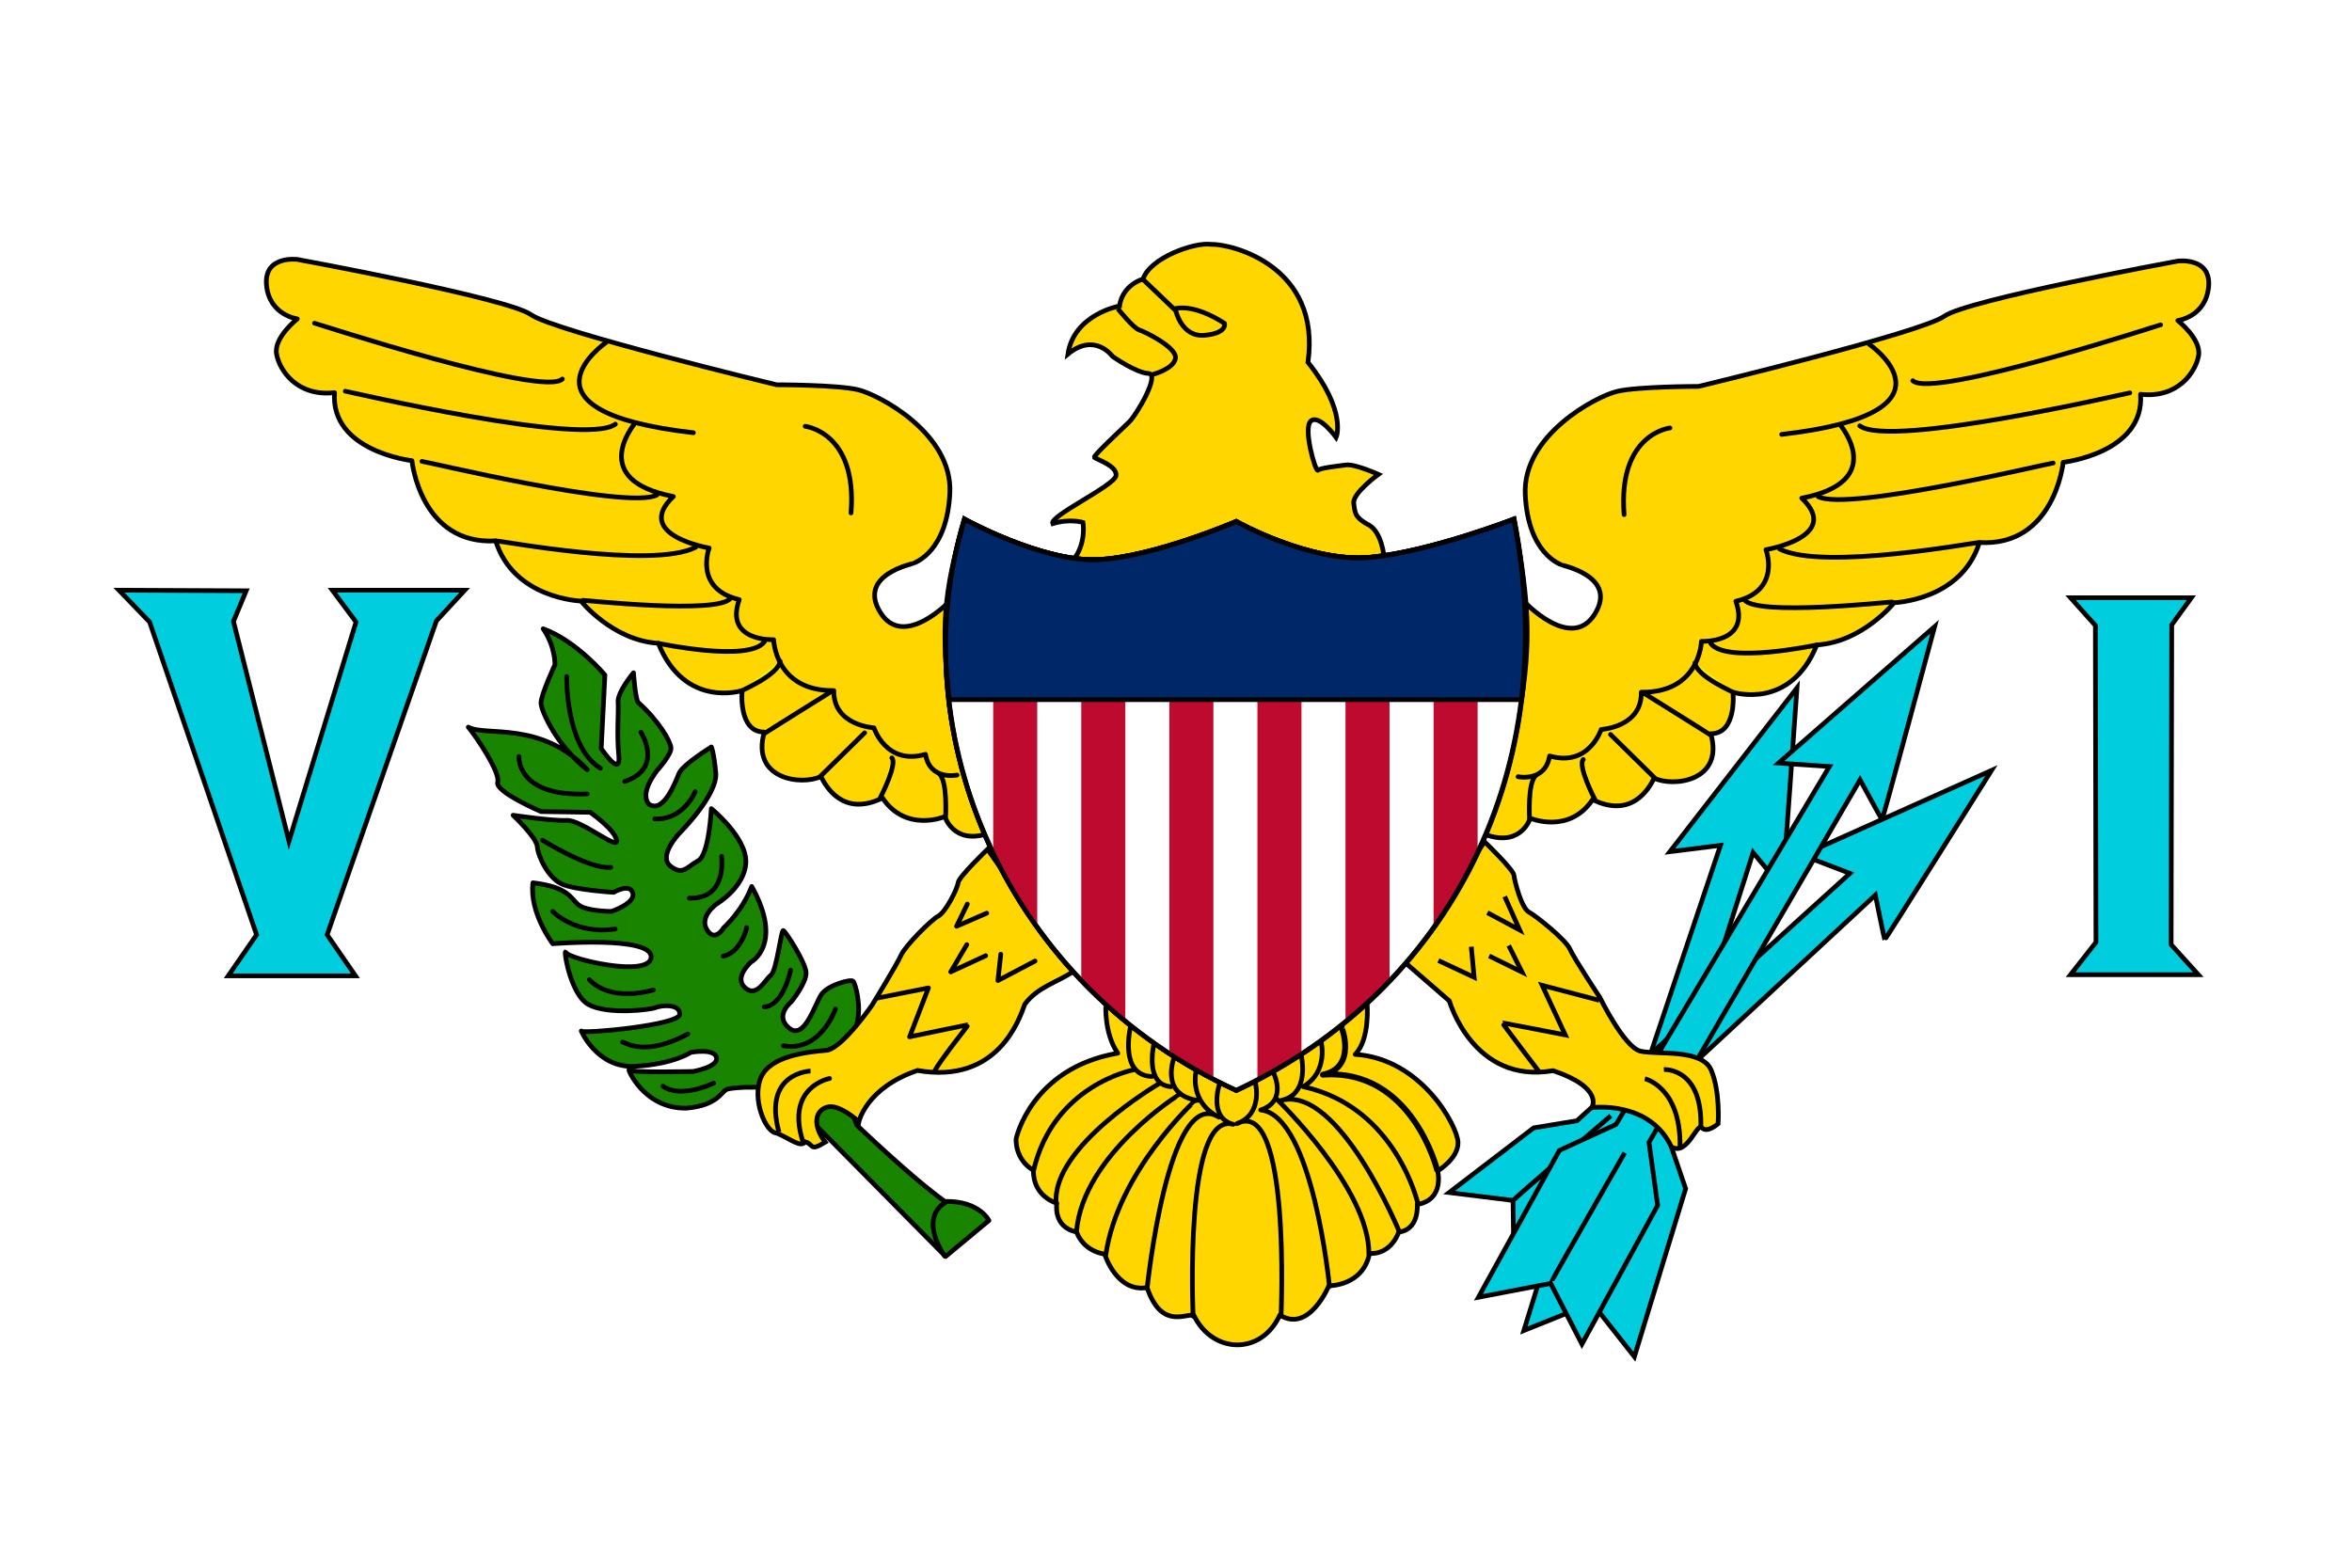 <?xml version="1.0" encoding="UTF-8" standalone="no"?>
<!-- Generator: Adobe Illustrator 13.0.2, SVG Export Plug-In . SVG Version: 6.00 Build 14948)  -->

<svg
   xmlns:dc="http://purl.org/dc/elements/1.1/"
   xmlns:cc="http://creativecommons.org/ns#"
   xmlns:rdf="http://www.w3.org/1999/02/22-rdf-syntax-ns#"
   xmlns:svg="http://www.w3.org/2000/svg"
   xmlns="http://www.w3.org/2000/svg"
   xmlns:sodipodi="http://sodipodi.sourceforge.net/DTD/sodipodi-0.dtd"
   xmlns:inkscape="http://www.inkscape.org/namespaces/inkscape"
   version="1.1"
   id="Layer_1"
   x="0px"
   y="0px"
   width="744px"
   height="496px"
   viewBox="0 0 744 496"
   style="enable-background:new 0 0 744 496;"
   xml:space="preserve"
   inkscape:version="0.47 r22583"
   sodipodi:docname="Flag_of_Ohio.svg"><defs
   id="defs105"><inkscape:perspective
     sodipodi:type="inkscape:persp3d"
     inkscape:vp_x="0 : 248 : 1"
     inkscape:vp_y="0 : 1000 : 0"
     inkscape:vp_z="744 : 248 : 1"
     inkscape:persp3d-origin="372 : 165.33333 : 1"
     id="perspective109" /></defs><sodipodi:namedview
   pagecolor="#ffffff"
   bordercolor="#666666"
   borderopacity="1"
   objecttolerance="10"
   gridtolerance="10"
   guidetolerance="10"
   inkscape:pageopacity="0"
   inkscape:pageshadow="2"
   inkscape:window-width="1280"
   inkscape:window-height="1004"
   id="namedview103"
   showgrid="false"
   inkscape:zoom="1.9032258"
   inkscape:cx="335.74925"
   inkscape:cy="228.05752"
   inkscape:window-x="-8"
   inkscape:window-y="-8"
   inkscape:window-maximized="1"
   inkscape:current-layer="g697" />
<rect
   style="fill:#FFFFFF;"
   width="744"
   height="496"
   id="rect3" />
<path
   id="path592"
   style="fill:#FFD600;stroke:#000000;stroke-width:1.484;"
   d="M437.962,178.594c0-3.42-1.111-10.061-4.726-12.36  c-4.642-2.414-4.642-3.899-5.013-7.055s7.797-9.096,7.797-9.096s-7.426-3.342-10.21-2.971c-2.784,0.372-8.168,0.928-8.91,1.671  c-0.743,0.743-4.827-13.366-2.228-15.594c2.599-2.228,7.981,5.198,7.981,5.198s3.527-8.168-8.91-23.762  c4.27-30.445-24.133-37.5-30.63-37.314c-5.383-0.742-19.306,4.27-21.533,10.953c-7.055,2.413-7.426,8.54-7.426,8.54  s-14.479,2.599-16.336,15.223c8.539-7.054,14.108,0.743,14.108,0.743s7.426,5.198,11.324,5.384  c3.897,0.186-3.713,12.995-5.94,15.223c-2.228,2.228-11.51,10.768-11.139,11.324s7.24,2.599,6.869,5.755  c-0.372,3.156-21.163,12.81-20.049,15.223c5.384-1.671,9.581-0.384,9.581-0.384c0.75,5.271-1.35,11.34-4.932,13.305L437.962,178.594  z" />
<path
   id="path661"
   style="fill:#FFD600;stroke:#000000;stroke-width:1.484;stroke-linecap:round;stroke-linejoin:round;"
   d="  M432.459,317.705c0,0,0.945,11.16-3.783,15.889c20.995,1.324,32.344,22.699,32.533,27.807c0.188,5.106-6.432,9.078-6.432,9.078  s2.271,9.08-6.431,10.593c0.189,8.701-5.863,8.701-5.863,8.701s-2.27,7.188-9.268,6.81c-2.081,10.403-12.862,10.214-12.862,10.214  s-6.242,15.133-15.51,9.269c-5.863,12.862-21.373,12.295-27.237,0c-3.215-0.188-10.402,4.161-14.753-8.701  c-9.646,1.703-13.429-10.592-13.429-10.592s-6.432-0.568-8.891-6.999c-7.565-1.513-6.241-9.079-6.241-9.079  s-7.565-2.08-7.377-10.403c-6.053-3.595-5.485-10.025-5.485-10.025s4.729-22.319,32.155-27.049  c-4.351-6.241-3.783-15.321-3.783-15.321L432.459,317.705z" />
<g
   id="g638"
   transform="matrix(-1.484, 0, 0, 1.484, 758.85, 27.398)">
	<path
   id="path639"
   style="fill:#FFD600;stroke:#000000;stroke-linejoin:round;"
   d="M308.578,109.376   c0,0,10.077,10.841,15.116,2.749s-7.023-10.383-7.176-10.536c-0.153-0.152-7.024-2.29-7.634-14.963   c-0.611-12.673,15.116-20.918,19.544-21.987c4.428-1.069,17.406-1.069,17.406-1.069s47.485-11.451,52.371-14.963   c4.886-3.512,49.776-11.757,49.776-11.757s7.176-0.916,6.565,5.497c-0.611,6.413-6.565,7.176-6.565,7.176s5.039,3.97,4.428,7.482   c-0.611,3.512-4.428,9.161-12.368,8.245c0.916,12.52-16.49,14.505-16.49,14.505s-1.832,18.017-17.865,17.101   c-3.817,12.367-18.169,12.826-18.169,12.826s-6.718,8.398-16.49,9.008c-5.649,14.047-17.864,10.077-17.864,10.077   s0.916,8.856-4.733,8.856c2.901,10.077-7.939,11.451-12.062,9.466c-1.069,2.137-4.733,8.703-13.131,4.581   c-5.038,7.482-13.284,3.97-13.284,3.97s-1.832,5.955-9.008,3.664C293.767,157.013,308.73,109.681,308.578,109.376z" />
	<path
   id="path640"
   style="fill:#FFD600;stroke:#000000;stroke-linecap:round;stroke-linejoin:round;"
   d="M339.726,72.426   c0,0-11.146,1.222-9.772,18.475" />
	<path
   id="path641"
   style="fill:#FFD600;stroke:#000000;stroke-linecap:round;stroke-linejoin:round;"
   d="M382.172,54.562   c0,0,21.376,14.658-18.628,19.238" />
	<path
   id="path642"
   style="fill:#FFD600;stroke:#000000;stroke-linecap:round;stroke-linejoin:round;"
   d="M376.065,71.815   c0.152,0.305,10.077,12.062-8.245,15.574c8.703,8.245-7.634,10.993-7.634,10.993s3.359,8.703-6.413,10.993   c3.206,9.009-7.329,8.551-7.329,8.551s-0.305,10.993-12.826,10.841c0.153,7.482-8.55,7.94-8.55,7.94s-2.596,8.092-10.993,5.649   c-0.916,5.649-6.718,4.428-6.718,4.428" />
	<path
   id="path643"
   style="fill:#F7F308;stroke:#000000;stroke-linecap:round;stroke-linejoin:round;"
   d="M309.799,155.792   c0,0-0.458-7.787,1.374-9.314" />
	<path
   id="path644"
   style="fill:#F7F308;stroke:#000000;stroke-linecap:round;stroke-linejoin:round;"
   d="M323.694,151.517   c-0.153-0.153-3.665-7.176-2.443-8.398" />
	<path
   id="path645"
   style="fill:#F7F308;stroke:#000000;stroke-linecap:round;stroke-linejoin:round;"
   d="M336.519,147.089   l-9.467-9.314" />
	<path
   id="path646"
   style="fill:#F7F308;stroke:#000000;stroke-linecap:round;stroke-linejoin:round;"
   d="M348.429,137.928   c-0.153-0.153-14.352-9.008-14.352-9.008" />
	<path
   id="path647"
   style="fill:#F7F308;stroke:#000000;stroke-linecap:round;stroke-linejoin:round;"
   d="M353.467,128.919   c-0.153-0.153-8.092-3.512-8.398-6.413" />
	<path
   id="path648"
   style="fill:#FFD600;stroke:#000000;stroke-linecap:round;stroke-linejoin:round;"
   d="M371.026,118.689   c0,0-19.238,4.123-22.598-0.305" />
	<path
   id="path649"
   style="fill:#FFD600;stroke:#000000;stroke-linecap:round;stroke-linejoin:round;"
   d="M387.058,109.528   c-0.763,0-28.857,3.054-31.453-0.458" />
	<path
   id="path650"
   style="fill:#FFD600;stroke:#000000;stroke-linecap:round;stroke-linejoin:round;"
   d="M405.686,96.855   c-0.458-0.153-33.285,6.108-42.599,1.374" />
	<path
   id="path651"
   style="fill:#FFD600;stroke:#000000;stroke-linecap:round;stroke-linejoin:round;"
   d="M421.412,79.907   c-0.764,0-43.668,10.383-50.081,7.176" />
	<path
   id="path652"
   style="fill:#FFD600;stroke:#000000;stroke-linecap:round;stroke-linejoin:round;"
   d="M437.75,64.944   c-0.305,0-51.15,11.91-57.562,7.023" />
	<path
   id="path653"
   style="fill:#FFD600;stroke:#000000;stroke-linecap:round;stroke-linejoin:round;"
   d="M444.315,50.439   c-0.152,0-48.707,15.879-52.829,11.909" />
</g>
<g
   id="g622"
   transform="matrix(1.484, 0, 0, 1.484, 24.096, 27.918)">
	<path
   id="path607"
   style="fill:#FFD600;stroke:#000000;stroke-linejoin:round;"
   d="M308.577,109.376   c0,0,10.078,10.841,15.116,2.749c5.039-8.092-7.023-10.383-7.176-10.536c-0.153-0.152-7.024-2.29-7.635-14.963   c-0.61-12.673,15.116-20.918,19.544-21.987c4.428-1.069,17.406-1.069,17.406-1.069s47.485-11.451,52.371-14.963   c4.886-3.512,49.775-11.757,49.775-11.757s7.177-0.916,6.566,5.497c-0.611,6.413-6.566,7.176-6.566,7.176s5.039,3.97,4.428,7.482   c-0.611,3.512-4.428,9.161-12.368,8.245c0.916,12.52-16.49,14.505-16.49,14.505s-1.833,18.017-17.864,17.101   c-3.817,12.367-18.17,12.826-18.17,12.826s-6.718,8.398-16.49,9.008c-5.649,14.047-17.864,10.077-17.864,10.077   s0.916,8.856-4.733,8.856c2.901,10.077-7.939,11.451-12.062,9.466c-1.068,2.137-4.734,8.703-13.131,4.581   c-5.038,7.482-13.283,3.97-13.283,3.97s-1.832,5.955-9.008,3.664C293.767,157.013,308.73,109.681,308.577,109.376z" />
	<path
   id="path608"
   style="fill:#FFD600;stroke:#000000;stroke-linecap:round;stroke-linejoin:round;"
   d="M339.726,72.426   c0,0-11.146,1.222-9.772,18.475" />
	<path
   id="path609"
   style="fill:#FFD600;stroke:#000000;stroke-linecap:round;stroke-linejoin:round;"
   d="M382.172,54.562   c0,0,21.375,14.658-18.628,19.238" />
	<path
   id="path610"
   style="fill:#FFD600;stroke:#000000;stroke-linecap:round;stroke-linejoin:round;"
   d="M376.065,71.815   c0.153,0.305,10.077,12.062-8.246,15.574c8.703,8.245-7.634,10.993-7.634,10.993s3.359,8.703-6.413,10.993   c3.206,9.009-7.329,8.551-7.329,8.551s-0.305,10.993-12.826,10.841c0.153,7.482-8.55,7.94-8.55,7.94s-2.596,8.092-10.994,5.649   c-0.916,5.649-6.718,4.428-6.718,4.428" />
	<path
   id="path611"
   style="fill:#F7F308;stroke:#000000;stroke-linecap:round;stroke-linejoin:round;"
   d="M309.799,155.792   c0,0-0.458-7.787,1.374-9.314" />
	<path
   id="path612"
   style="fill:#F7F308;stroke:#000000;stroke-linecap:round;stroke-linejoin:round;"
   d="M323.693,151.517   c-0.153-0.153-3.664-7.176-2.443-8.398" />
	<path
   id="path613"
   style="fill:#F7F308;stroke:#000000;stroke-linecap:round;stroke-linejoin:round;"
   d="M336.519,147.089   l-9.467-9.314" />
	<path
   id="path614"
   style="fill:#FFD600;stroke:#000000;stroke-linecap:round;stroke-linejoin:round;"
   d="M348.429,137.928   c-0.153-0.153-14.352-9.008-14.352-9.008" />
	<path
   id="path615"
   style="fill:#F7F308;stroke:#000000;stroke-linecap:round;stroke-linejoin:round;"
   d="M353.467,128.919   c-0.153-0.153-8.092-3.512-8.398-6.413" />
	<path
   id="path616"
   style="fill:#FFD600;stroke:#000000;stroke-linecap:round;stroke-linejoin:round;"
   d="M371.026,118.689   c0,0-19.238,4.123-22.597-0.305" />
	<path
   id="path617"
   style="fill:#FFD600;stroke:#000000;stroke-linecap:round;stroke-linejoin:round;"
   d="M387.058,109.528   c-0.764,0-28.857,3.054-31.453-0.458" />
	<path
   id="path618"
   style="fill:#FFD600;stroke:#000000;stroke-linecap:round;stroke-linejoin:round;"
   d="M405.686,96.855   c-0.458-0.153-33.286,6.108-42.6,1.374" />
	<path
   id="path619"
   style="fill:#FFD600;stroke:#000000;stroke-linecap:round;stroke-linejoin:round;"
   d="M421.412,79.907   c-0.763,0-43.668,10.382-50.081,7.176" />
	<path
   id="path620"
   style="fill:#FFD600;stroke:#000000;stroke-linecap:round;stroke-linejoin:round;"
   d="M437.75,64.944   c-0.305,0-51.15,11.91-57.563,7.023" />
	<path
   id="path621"
   style="fill:#FFD600;stroke:#000000;stroke-linecap:round;stroke-linejoin:round;"
   d="M444.315,50.439   c-0.153,0-48.707,15.879-52.83,11.909" />
</g>
<path
   id="path572"
   style="fill:#00CEDE;stroke:#000000;stroke-width:1.484;"
   d="M568.433,217.641c0,0-4.429,63.296-4.644,63.152  c-0.214-0.145-9.237-11.057-9.237-11.057l-27.847,87.303l6.509,19.044l-16.213,53.163l-13.371-16.961l-21.601,8.686l17.339-55.992  l16.019-11.51l28.844-86.007l-16.008,2.004L568.433,217.641z" />
<path
   id="path571"
   style="fill:#00CEDE;stroke:#000000;stroke-width:1.484;"
   d="M629.973,243.748c0,0-33.681,53.773-33.802,53.545  c-0.122-0.229-2.951-14.104-2.951-14.104l-55.345,51.34l-59.098,57.025l-0.163-11.745l-20.222-2.497l26.747-20.465l13.697-2.257  l86.345-78.263l-15.07-5.762L629.973,243.748z" />
<path
   id="path574"
   style="fill:none;stroke:#000000;stroke-width:1.515;"
   d="M478.817,379.717  c0.366-0.764,30.729-26.707,30.729-26.707" />
<path
   id="path570"
   style="fill:#00CEDE;stroke:#000000;stroke-width:1.484;"
   d="M611.978,198.259c0,0-16.462,61.278-16.645,61.095  c-0.183-0.182-6.95-12.621-6.95-12.621l-66.764,114.691l2.743,19.938l-23.961,43.901l-9.878-19.207l-22.863,4.391l25.607-46.462  l17.926-8.231l67.494-113.229l-16.096-1.097L611.978,198.259z" />
<path
   id="path573"
   style="fill:none;stroke:#000000;stroke-width:1.484;"
   d="M490.89,405.325c0-0.365,23.047-40.608,23.047-40.608" />
<path
   id="path563"
   style="fill:#00CEDE;stroke:#000000;stroke-width:1.484;"
   d="M37.632,186.735l40.241,0.183l-4.024,9.695  l17.56,69.51l21.218-69.327l-7.5-10.061h41.887l-8.963,9.695l-34.57,99.326l8.962,12.987H72.202l8.963-12.987l-33.839-98.96  L37.632,186.735z" />
<path
   id="path566"
   style="fill:#00CEDE;stroke:#000000;stroke-width:1.484;"
   d="M654.963,189.113h38.229l-6.219,8.597  l-0.184,101.155l8.598,9.512h-40.424l8.048-10.243l-0.183-100.241L654.963,189.113z" />
<path
   id="path583"
   style="fill:none;stroke:#000000;stroke-width:1.484;"
   d="M353.586,97.64c0,0,4.902,6.157,6.727,6.727  c1.824,0.57,12.085,5.587,11.516,9.007c-0.57,3.42-7.297,5.131-7.297,5.131" />
<path
   id="path584"
   style="fill:none;stroke:#000000;stroke-width:1.484;"
   d="M361.681,88.519l10.261,9.805  c0,0,1.824,8.437,9.121,7.753c7.297-0.684,6.271-3.763,6.271-3.763s-8.778-6.157-15.733-4.675" />
<path
   id="path585"
   style="fill:#188400;stroke:#000000;stroke-width:1.484;stroke-linejoin:round;"
   d="M299.116,397.538  l13.705-11.383c0,0-3.02-6.272-13.938-6.04c-10.22-7.2-27.873-24.158-27.873-24.158l-8.827-23.926c0,0,7.201-2.09,8.827-7.897  c1.625-5.808-0.465-13.009-1.162-13.705c-0.697-0.697-7.897,1.161-9.988,4.181c-2.091,3.021-5.343,14.635-10.221,10.686  s0.697-8.362,0.697-8.362s4.878-6.039,4.646-9.292c-0.232-3.252-6.503-13.008-7.201-13.24c-0.697-0.232-2.09,12.776-3.949,14.17  c-1.858,1.395-4.413,7.201-8.13,3.949c-3.716-3.252,1.858-8.131,1.858-8.131s10.453-5.574,0.232-23.926  c-3.02,7.898-8.826,13.008-8.826,13.008s-2.788,4.879-5.343,0.697c-2.555-4.181,3.02-8.13,3.02-8.13s9.059-5.343,9.292-13.241  c0.232-7.897-10.917-16.957-10.917-16.957s-0.696,14.635-4.181,16.493s-4.878,4.878-8.827,1.626s3.02-10.453,3.02-10.453  s12.079-12.079,11.382-19.048s-1.394-8.13-1.394-8.13s-9.059,5.575-10.22,8.362c-1.162,2.788-4.878,12.776-9.524,9.756  c-3.252-3.716,2.788-10.917,2.788-10.917s4.413-4.878,4.181-6.969c-0.232-2.091-3.716-8.362-10.453-14.402  c-0.929-1.858-1.394-9.292-1.394-9.292s-5.11,6.04-4.877,9.292c0.232,3.252-0.465,9.756,0.232,16.957  c0.697,7.201-5.575-2.323-5.575-2.323l1.162-23.229c0,0-8.827-10.686-19.512-14.634c3.949,5.807,3.716,11.382,3.716,11.382  s-4.413,9.524-4.413,12.079s5.11,13.705,14.634,21.138c-14.402-15.563-32.287-10.453-37.63-13.473  c2.555,3.02,10.221,14.402,9.292,17.422s13.705,9.292,13.705,9.292l15.563,0.232c0,0,7.665,5.342,8.362,8.826  c0.697,3.485-11.149-6.504-15.795-6.271c-4.646,0.232-16.957-1.625-16.957-1.625s7.433,6.968,7.665,9.988  c0.232,3.02,3.484,9.988,7.898,11.847c4.413,1.858,16.259,2.556,16.259,2.556s5.11-3.021,6.04,0.231  c0.929,3.252-6.736,5.808-6.736,5.808s-7.897,0-10.453-2.091s-3.02-5.575-14.401-6.969c-1.162,9.524,6.271,19.28,6.271,19.28  s31.358-2.555,31.125,4.182c-0.232,6.736-26.015,0.696-26.944-1.395c-0.929-2.09,1.162,13.24,7.201,16.492s19.512,1.627,21.138,0.93  s7.665-1.394,7.665,2.091s-30.661,6.272-31.125,5.343c-0.465-0.93,4.646,11.847,16.957,11.15  c12.311-0.697,17.653-4.414,17.653-4.414s7.433-1.395,8.129,1.626c0.697,3.02-7.433,4.413-7.433,4.413s-19.512,0.465-20.208-0.465  c-0.697-0.929,4.414,12.312,18.118,12.08c10.221-0.93,10.917-5.344,13.008-6.04c3.02-0.696,9.524-0.696,10.453-0.464  c0.929,0.232,17.189,11.613,17.189,11.613L299.116,397.538z" />
<path
   id="path593"
   style="fill:none;stroke:#000000;stroke-width:1.484;stroke-linecap:round;stroke-linejoin:round;"
   d="  M179.26,214.028c0,0-0.465,22.3,10.685,29.037" />
<path
   id="path594"
   style="fill:none;stroke:#000000;stroke-width:1.484;stroke-linecap:round;stroke-linejoin:round;"
   d="  M202.72,231.682c0,0,7.433,11.382-5.11,15.563" />
<path
   id="path595"
   style="fill:none;stroke:#000000;stroke-width:1.484;stroke-linecap:round;stroke-linejoin:round;"
   d="  M164.161,239.348c0,0-0.929,12.775,21.603,11.847" />
<path
   id="path596"
   style="fill:none;stroke:#000000;stroke-width:1.484;stroke-linecap:round;stroke-linejoin:round;"
   d="  M219.909,250.498c0,0-3.716,9.059-12.775,8.594" />
<path
   id="path597"
   style="fill:none;stroke:#000000;stroke-width:1.484;stroke-linecap:round;stroke-linejoin:round;"
   d="  M228.271,270.939c0,1.161,1.626,13.473-10.22,13.24" />
<path
   id="path598"
   style="fill:none;stroke:#000000;stroke-width:1.484;stroke-linecap:round;stroke-linejoin:round;"
   d="  M171.594,265.828c0,0,14.866,9.293,21.602,8.596" />
<path
   id="path599"
   style="fill:none;stroke:#000000;stroke-width:1.484;stroke-linecap:round;stroke-linejoin:round;"
   d="  M174.846,288.361c0,0,6.968,7.434,19.744,5.574" />
<path
   id="path600"
   style="fill:none;stroke:#000000;stroke-width:1.484;stroke-linecap:round;stroke-linejoin:round;"
   d="  M236.168,293.471c0,0.93-2.322,8.131-7.433,9.061" />
<path
   id="path601"
   style="fill:none;stroke:#000000;stroke-width:1.484;stroke-linecap:round;stroke-linejoin:round;"
   d="  M186.46,309.965c0,0,5.575,7.2,20.208,3.252" />
<path
   id="path602"
   style="fill:none;stroke:#000000;stroke-width:1.484;stroke-linecap:round;stroke-linejoin:round;"
   d="  M250.105,306.944c0,0-2.323,11.382-8.362,11.614" />
<path
   id="path603"
   style="fill:none;stroke:#000000;stroke-width:1.484;stroke-linecap:round;stroke-linejoin:round;"
   d="  M264.274,319.256c0,0-4.646,13.705-16.492,11.614" />
<path
   id="path604"
   style="fill:none;stroke:#000000;stroke-width:1.484;stroke-linecap:round;stroke-linejoin:round;"
   d="  M209.688,343.646c0,0,4.646,4.182,16.027-0.93" />
<path
   id="path605"
   style="fill:none;stroke:#000000;stroke-width:1.484;stroke-linecap:round;stroke-linejoin:round;"
   d="  M196.913,329.709c0.929,0,6.736,4.878,20.673-2.555" />
<path
   id="path606"
   style="fill:none;stroke:#000000;stroke-width:1.484;stroke-linecap:round;stroke-linejoin:round;"
   d="  M299.094,380.467c0,0-8.679,3.886-0.259,16.969" />
<path
   id="path654"
   style="fill:#FFD600;stroke:#000000;stroke-width:1.484;"
   d="M469.593,266.324c0,0,9.121,8.757,9.304,10.582  c0.183,1.824,2.372,10.398,4.743,11.676s11.676,8.757,12.953,11.676c1.276,2.92,9.486,15.325,9.486,15.325  s7.662,15.689,12.77,16.967c5.108,1.276,19.521-0.912,22.439,6.021s2.189,16.967,2.189,16.967s-3.467,3.102-5.108,1.277  s-4.561,9.121-9.669,6.02c-6.958-14.815-25.168-12.397-25.168-12.397s4.006-6.211-12.23-11.685  c-25.358,4.379-32.838-22.074-32.838-22.074l-14.434-12.52L469.593,266.324z" />
<path
   id="path655"
   style="fill:#FFD600;stroke:#000000;stroke-width:1.484;"
   d="M454.998,303.906l11.311,5.291l-0.912-9.669" />
<path
   id="path656"
   style="fill:#FFD600;stroke:#000000;stroke-width:1.484;"
   d="M471.052,302.447l10.398,5.108l-4.195-8.392" />
<path
   id="path657"
   style="fill:#FFD600;stroke:#000000;stroke-width:1.484;"
   d="M470.505,288.765l10.216,5.473l-4.743-10.581" />
<path
   id="path658"
   style="fill:#FFD600;stroke:#000000;stroke-width:1.484;"
   d="M486.741,338.935c0,0-11.676-15.325-11.493-15.325  s19.885,3.831,19.885,3.831l-7.297-15.689l18.061,4.743" />
<path
   id="path659"
   style="fill:#FFD600;stroke:#000000;stroke-width:1.484;"
   d="M520.309,341.307c0,0,11.493,2.555,11.128,21.711" />
<path
   id="path660"
   style="fill:#FFD600;stroke:#000000;stroke-width:1.484;"
   d="M526.328,338.388c0,0,12.406-0.729,11.676,18.608" />
<path
   id="path670"
   style="fill:#FFD600;stroke:#000000;stroke-width:1.484;"
   d="M312.38,268.698c0,0-9.122,8.757-9.304,10.581  c-0.183,1.824-3.885,9.264-6.256,10.541c-2.372,1.277-10.541,9.514-11.818,12.434c-1.277,2.919-9.108,15.703-9.108,15.703  s-8.986,13.041-14.094,14.318c-6.243,0.521-18.196,1.736-21.115,8.668c-2.919,6.934,1.594,17.535,4.999,17.535  c5.107,2.27,7.438,4.614,9.08,2.79c2.776,0.823,1.188,3.2,6.297,0.099c-3.883-4.976-3.468-9.784,0.424-11.045  c3.882-1.328,10.205,4.58,10.205,4.58s2.302-10.743,18.539-16.217c25.358,4.379,32.172-16.084,33.947-20.965  c3.998-5.442,10.216-6.891,15.324-10.336L312.38,268.698z" />
<path
   id="path671"
   style="fill:none;stroke:#000000;stroke-width:1.484;stroke-linecap:round;stroke-linejoin:round;"
   d="  M327.418,304.062l-11.755,6.178l0.912-8.338" />
<path
   id="path672"
   style="fill:none;stroke:#000000;stroke-width:1.484;stroke-linecap:round;stroke-linejoin:round;"
   d="  M311.808,302.381l-11.064,5.107l5.083-8.613" />
<path
   id="path673"
   style="fill:none;stroke:#000000;stroke-width:1.484;stroke-linecap:round;stroke-linejoin:round;"
   d="  M312.133,288.92l-9.55,4.142l3.412-7.032" />
<path
   id="path674"
   style="fill:none;stroke:#000000;stroke-width:1.484;stroke-linecap:round;stroke-linejoin:round;"
   d="  M295.675,338.868c1.775-3.55,10.788-14.659,10.605-14.659c-0.182,0-18.554,3.832-18.554,3.832l5.966-15.469l-16.064,3.19" />
<path
   id="path675"
   style="fill:none;stroke:#000000;stroke-width:1.484;stroke-linecap:round;stroke-linejoin:round;"
   d="  M262.42,341.222c0,0-13.952,2.554-8.48,19.818" />
<path
   id="path676"
   style="fill:none;stroke:#000000;stroke-width:1.484;"
   d="M256.4,338.87c0,0-15.242,0.405-9.973,19.365" />
<path
   id="path662"
   style="fill:none;stroke:#000000;stroke-width:1.854;stroke-linecap:round;stroke-linejoin:round;"
   d="  M424.325,324.893c0-0.189,5.107,12.862-5.863,15.132c28.183-2.08,36.127,30.075,36.127,30.075" />
<path
   id="path663"
   style="fill:none;stroke:#000000;stroke-width:1.484;stroke-linecap:round;stroke-linejoin:round;"
   d="  M417.895,329.622c0,0,2.459,9.458-5.674,14.187c29.506,6.432,36.315,37.074,36.315,37.074" />
<path
   id="path664"
   style="fill:none;stroke:#000000;stroke-width:1.484;stroke-linecap:round;stroke-linejoin:round;"
   d="  M411.652,333.973c0,0.379,2.838,12.295-6.431,14.187c18.348-4.919,37.451,41.613,37.451,41.613" />
<path
   id="path665"
   style="fill:none;stroke:#000000;stroke-width:1.484;stroke-linecap:round;stroke-linejoin:round;"
   d="  M402.763,339.269c0,0,4.729,9.078-3.972,11.916c16.455,1.702,21.752,55.8,21.752,55.8" />
<path
   id="path666"
   style="fill:none;stroke:#000000;stroke-width:1.484;stroke-linecap:round;stroke-linejoin:round;"
   d="  M397.089,342.484c0,0,2.647,10.025-5.863,13.051c17.212-9.078,13.996,60.908,13.996,60.908" />
<path
   id="path667"
   style="fill:none;stroke:#000000;stroke-width:1.484;stroke-linecap:round;stroke-linejoin:round;"
   d="  M385.74,343.052c0,0-3.594,10.593,4.351,12.673c-15.699-4.35-12.673,60.719-12.673,60.719" />
<path
   id="path668"
   style="fill:none;stroke:#000000;stroke-width:1.484;stroke-linecap:round;stroke-linejoin:round;"
   d="  M378.363,338.891c0,0-2.459,9.646,7.188,14.564c-16.077-10.214-22.697,54.287-22.697,54.287" />
<path
   id="path669"
   style="fill:none;stroke:#000000;stroke-width:1.484;stroke-linecap:round;stroke-linejoin:round;"
   d="  M403.898,347.781c0,0,29.316,28.184,29.128,48.99" />
<path
   id="path677"
   style="fill:none;stroke:#000000;stroke-width:1.484;stroke-linecap:round;stroke-linejoin:round;"
   d="  M357.558,325.082c0,0.189-3.594,15.133,6.81,15.511" />
<path
   id="path678"
   style="fill:none;stroke:#000000;stroke-width:1.484;stroke-linecap:round;stroke-linejoin:round;"
   d="  M364.935,330.568c0,0.378-2.838,12.672,5.484,13.24" />
<path
   id="path679"
   style="fill:none;stroke:#000000;stroke-width:1.484;stroke-linecap:round;stroke-linejoin:round;"
   d="  M371.555,334.162c0,0-5.107,12.295,7.376,13.997" />
<path
   id="path680"
   style="fill:none;stroke:#000000;stroke-width:1.484;stroke-linecap:round;stroke-linejoin:round;"
   d="  M377.985,348.348c-0.189,0-24.399,22.51-28.183,48.612" />
<path
   id="path681"
   style="fill:none;stroke:#000000;stroke-width:1.484;stroke-linecap:round;stroke-linejoin:round;"
   d="  M373.445,346.078c-0.188,0-30.83,19.104-32.911,43.505" />
<path
   id="path682"
   style="fill:none;stroke:#000000;stroke-width:1.484;stroke-linecap:round;stroke-linejoin:round;"
   d="  M366.637,342.863c0,0-34.046,19.86-32.533,37.83" />
<path
   id="path683"
   style="fill:none;stroke:#000000;stroke-width:1.484;stroke-linecap:round;stroke-linejoin:round;"
   d="  M358.503,338.512c0,0-25.345,4.729-31.587,31.967" />
<path
   id="path689"
   style="fill:none;stroke:#000000;stroke-width:1.484;"
   d="M305.05,164.236c0,0,24.51,13.536,42.07,12.804  s43.899-12.073,43.899-12.073s23.412,13.17,42.436,11.341c19.022-1.829,45.362-12.072,45.362-12.072  c15.73,78.534-20.12,149.02-87.798,180.726C319.195,312.158,284.32,233.258,305.05,164.236z" />
<g
   id="g697"
   transform="matrix(1.484, 0, 0, 1.484, 24.096, 27.918)">
	<path
   id="path581"
   style="fill:#FFFFFF;stroke:#000000;"
   d="M189.383,91.884c0,0,16.522,9.124,28.358,8.631   c11.837-0.493,29.591-8.138,29.591-8.138s15.782,8.877,28.605,7.645c12.823-1.233,30.577-8.138,30.577-8.138   c10.603,52.935-13.562,100.445-59.182,121.817C198.918,191.589,175.41,138.408,189.383,91.884z" />
	<path
   id="path586"
   style="fill:#be0a2f;fill-opacity:1"
   d="M195.472,130.353v33.097l9.387,15.827v-48.924H195.472z" />
	<path
   id="path587"
   style="fill:#be0a2f;fill-opacity:1"
   d="M214.246,130.353v59.927l9.387,8.737v-68.664H214.246z" />
	<path
   id="path588"
   style="fill:#be0a2f;fill-opacity:1"
   d="M233.02,130.353v75.757l9.387,5.212v-80.969H233.02z" />
	<path
   id="path589"
   style="fill:#be0a2f;fill-opacity:1"
   d="M298.73,130.353v33.106l-9.387,15.964v-49.07H298.73z" />
	<path
   id="path590"
   style="fill:#be0a2f;fill-opacity:1"
   d="M279.956,130.353v60.222l-9.387,8.56v-68.783H279.956z" />
	<path
   id="path591"
   style="fill:#be0a2f;fill-opacity:1"
   d="M261.182,130.353v75.613l-9.387,5.592v-81.205H261.182z" />
	<path
   id="path582"
   style="fill:#002768;stroke:#000000;fill-opacity:1"
   d="M189.383,91.884c0,0,4.131,2.281,9.74,4.5   c5.61,2.22,12.699,4.377,18.617,4.13c11.837-0.493,29.591-8.138,29.591-8.138s15.782,8.877,28.605,7.645   c12.823-1.233,30.577-8.138,30.577-8.138c2.59,15.371,3.884,23.221,1.603,38.469H186.085   C184.533,115.136,184.616,108.241,189.383,91.884z" />
</g>
<path
   id="path707"
   style="fill:none;stroke:#000000;stroke-width:1.484;"
   d="M305.05,164.236c0,0,24.51,13.536,42.07,12.804  s43.899-12.073,43.899-12.073s23.412,13.17,42.436,11.341c19.022-1.829,45.362-12.072,45.362-12.072  c15.73,78.534-20.12,149.02-87.798,180.726C319.195,312.158,284.32,233.258,305.05,164.236z" />
</svg>
